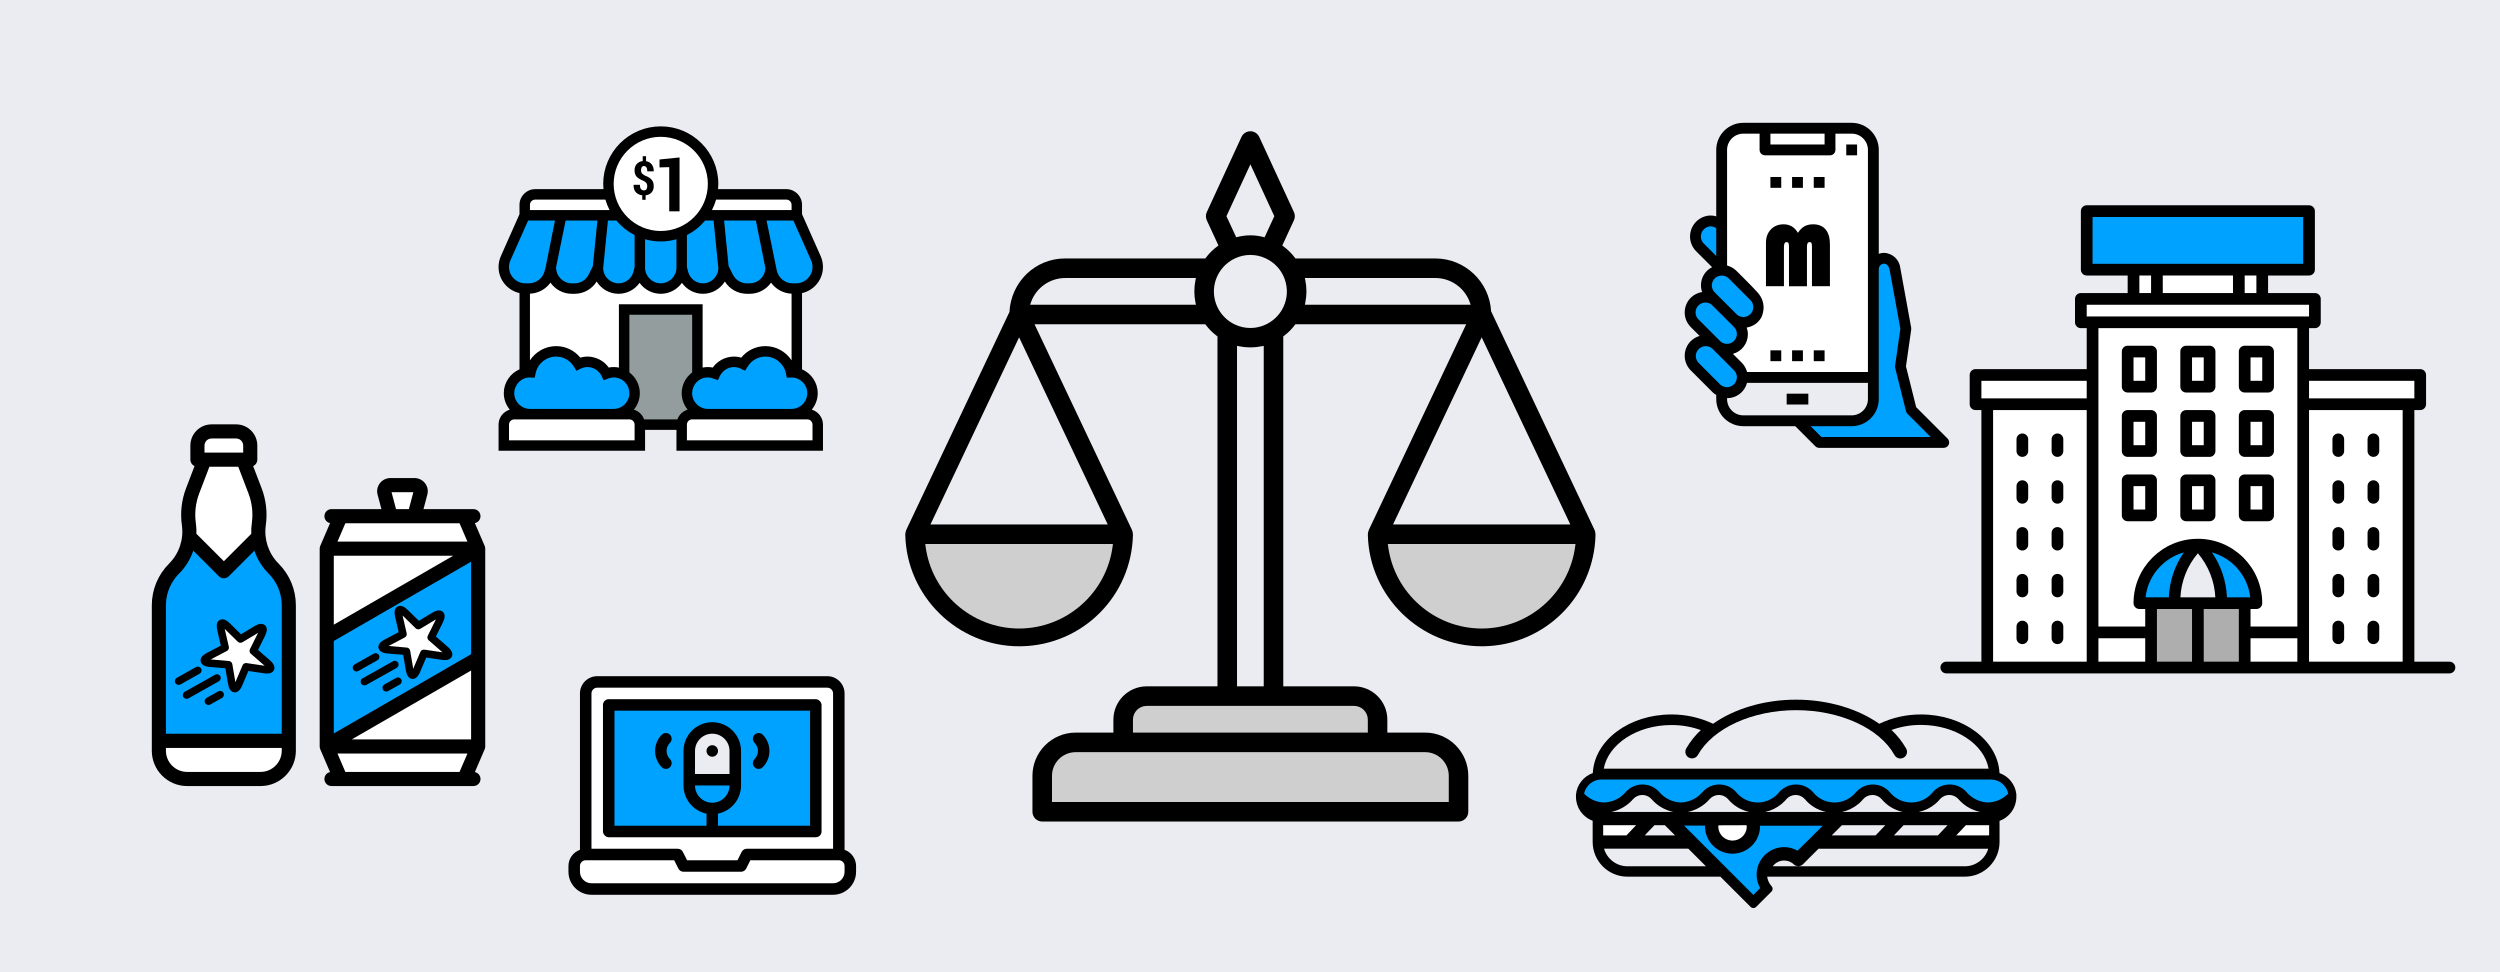 <?xml version="1.0" encoding="UTF-8"?>
<svg id="Layer_1" xmlns="http://www.w3.org/2000/svg" version="1.1" viewBox="0 0 900 350">
  <!-- Generator: Adobe Illustrator 29.4.0, SVG Export Plug-In . SVG Version: 2.1.0 Build 152)  -->
  <defs>
    <style>
      .st0 {
        fill: #fff;
      }

      .st1 {
        fill: #eaecf2;
      }

      .st2 {
        fill: #aeaeae;
      }

      .st3 {
        fill: #00a2ff;
      }

      .st4 {
        fill: #939d9d;
      }

      .st5 {
        fill: #cfcfcf;
      }
    </style>
  </defs>
  <rect class="st1" x="0" width="900" height="350"/>
  <g>
    <path d="M375.199,295.756c-1.939,0-3.518-1.579-3.518-3.521v-12.959c.01-8.558,6.981-15.529,15.539-15.539h13.603v-4.678c.008-6.596,5.379-11.968,11.976-11.976h25.493v-125.967l-.254-.194c-1.486-1.124-2.807-2.444-3.931-3.931l-.194-.254h-61.48l35.097,74.074.08.277c.131.347.204.712.219,1.079l.033.362c-.49,22.037-18.089,39.636-40.061,40.126l-.936.01c-22.09,0-40.463-17.976-40.959-40.071v-.277c.048-.518.121-.883.251-1.23.05-.101.103-.229.128-.377l37.121-78.4c.583-10.912,9.353-19.266,20.028-19.266h50.48l.191-.257c1.172-1.554,2.56-2.93,4.119-4.087l.422-.312-4.197-9.081c-.43-.938-.43-2.012,0-2.95l12.491-27.062c.352-.757.963-1.368,1.72-1.72.468-.216.963-.324,1.474-.324,1.368,0,2.625.802,3.199,2.045l12.489,27.062c.433.938.433,2.012,0,2.947l-4.197,9.084.422.312c1.564,1.159,2.95,2.535,4.122,4.087l.191.257h50.387c10.648.03,19.457,8.382,20.053,19.017l37.257,78.749.08.277c.131.347.204.712.219,1.079l.033.362c-.49,22.037-18.089,39.636-40.061,40.126l-.936.01c-22.093,0-40.466-17.976-40.959-40.071v-.277c.048-.518.121-.883.251-1.23.05-.101.103-.229.128-.377l35.026-73.973h-61.477l-.194.254c-1.122,1.481-2.444,2.804-3.933,3.931l-.254.194v125.967h25.495c6.596.008,11.968,5.379,11.973,11.976v4.678h13.605c8.558.01,15.529,6.981,15.539,15.539v12.959c0,1.941-1.579,3.521-3.521,3.521h-149.876ZM445.33,247.084h9.614v-122.582l-.772.158c-1.325.272-2.681.407-4.034.407s-2.711-.136-4.036-.407l-.772-.158v122.582ZM501.494,188.801h63.819l-31.911-67.362-31.908,67.362ZM334.965,188.801h63.819l-31.908-67.362-31.911,67.362ZM444.578,93.034c-4.585,2.143-7.557,6.795-7.575,11.855-.015,5.098,2.957,9.785,7.575,11.943,1.758.822,3.624,1.237,5.55,1.237,5.082,0,9.758-2.973,11.908-7.577,1.484-3.176,1.642-6.745.445-10.042-1.197-3.297-3.606-5.93-6.785-7.416l-.128-.06h-.028l-.055-.038c-1.687-.77-3.486-1.159-5.341-1.159s-3.654.39-5.341,1.159l-.088.04-.035.03-.101.028ZM469.908,100.857c.546,2.676.546,5.392,0,8.07l-.156.772h59.689l-.307-.86c-1.856-5.231-6.833-8.749-12.385-8.754h-46.999l.158.772ZM383.496,100.085c-5.55,0-10.514,3.518-12.355,8.757l-.299.858h59.687l-.158-.772c-.546-2.678-.546-5.394,0-8.07l.158-.772h-47.032ZM450.146,84.72c1.544,0,3.086.194,4.585.576l.518.133,3.508-7.597-8.618-18.665-8.621,18.665,3.523,7.597.518-.133c1.499-.382,3.04-.576,4.587-.576Z"/>
    <path class="st5" d="M387.22,270.776c-4.683.005-8.495,3.817-8.5,8.5v9.441h142.837v-9.441c-.005-4.683-3.817-8.495-8.5-8.5h-125.837Z"/>
    <path class="st5" d="M412.799,254.123c-2.719.003-4.934,2.218-4.937,4.937v4.678h84.553v-4.678c-.003-2.719-2.218-4.934-4.937-4.937h-74.68Z"/>
    <path class="st5" d="M499.716,196.561c2.155,16.915,16.636,29.685,33.686,29.708,17.05-.023,31.531-12.793,33.686-29.708l.093-.724h-67.558l.093.724Z"/>
    <path class="st5" d="M333.187,196.561c2.158,16.915,16.641,29.685,33.689,29.708,17.048-.023,31.528-12.793,33.686-29.708l.093-.724h-67.561l.093.724Z"/>
  </g>
  <g>
    <path d="M292.233,147.47c1.323-1.622,2.149-3.664,2.149-5.915,0-3.848-2.338-7.132-5.651-8.592v-27.449c4.304-.97,7.535-4.809,7.535-9.404,0-1.36-.279-2.678-.832-3.92l-6.702-15.08v-3.368c0-3.115-2.536-5.651-5.651-5.651h-24.583c.056-.622.096-1.247.096-1.884,0-11.424-9.296-20.72-20.72-20.72s-20.72,9.296-20.72,20.72c0,.636.04,1.262.096,1.884h-24.583c-3.115,0-5.651,2.536-5.651,5.651v3.368l-6.702,15.08c-.554,1.242-.832,2.56-.832,3.92,0,4.594,3.23,8.433,7.535,9.404v27.449c-3.313,1.46-5.651,4.743-5.651,8.592,0,2.251.827,4.293,2.149,5.915-2.324.701-4.033,2.837-4.033,5.387v9.418h52.743v-7.535h11.302v7.535h52.743v-9.418c0-2.551-1.709-4.686-4.033-5.387Z"/>
    <path class="st3" d="M290.615,141.555c0,3.115-2.536,5.651-5.651,5.651h-30.139c-3.115,0-5.651-2.536-5.651-5.651,0-3.769,3.683-6.764,7.64-5.267l1.611.608.75-1.55c1.32-2.73,4.598-4.042,7.521-2.62l1.543.75.891-1.465c1.388-2.279,3.786-3.641,6.415-3.641,3.575,0,6.679,2.541,7.384,6.041l.315,1.558,1.588-.046c.099-.004.198-.015.132-.018,3.115,0,5.651,2.536,5.651,5.651Z"/>
    <path class="st4" d="M243.87,150.974h-11.997c-.601-1.682-1.966-2.986-3.686-3.503,1.324-1.622,2.151-3.664,2.151-5.915,0-3.065-1.494-5.766-3.767-7.486v-20.769h22.604v20.769c-2.274,1.722-3.767,4.423-3.767,7.486,0,2.251.827,4.293,2.149,5.915-1.72.518-3.086,1.821-3.686,3.503Z"/>
    <path class="st0" d="M190.78,105.73c3.007-.13,5.692-1.629,7.386-3.971,1.707,2.416,4.508,4.006,7.684,4.006h.994c3.282,0,6.242-1.677,7.957-4.413,1.641,2.637,4.542,4.413,7.872,4.413,3.093,0,5.871-1.53,7.572-3.938,1.71,2.375,4.483,3.938,7.627,3.938s5.917-1.564,7.629-3.938c1.7,2.409,4.48,3.938,7.571,3.938,3.329,0,6.231-1.776,7.872-4.413,1.714,2.736,4.677,4.413,7.957,4.413h.994c3.176,0,5.977-1.59,7.684-4.006,1.693,2.342,4.379,3.841,7.386,3.971v23.992c-2.044-3.101-5.534-5.119-9.418-5.119-3.421,0-6.578,1.526-8.712,4.146-3.848-1.14-7.984.403-10.231,3.57-.595-.12-1.188-.181-1.778-.181-.644,0-1.275.066-1.884.19v-22.795h-30.139v22.795c-.609-.124-1.24-.19-1.884-.19-.59,0-1.183.061-1.778.181-2.246-3.167-6.38-4.713-10.231-3.57-2.134-2.62-5.291-4.146-8.712-4.146-3.884,0-7.375,2.019-9.418,5.119v-23.992Z"/>
    <path class="st3" d="M215.07,79.394l-1.643,16.42-1.53,3.061c-.962,1.925-2.901,3.124-5.054,3.124h-.994c-3.115,0-5.651-2.536-5.651-5.651h-.038l3.46-16.953h11.449Z"/>
    <path class="st3" d="M228.454,84.642v11.471l-.426,1.702c-.613,2.462-2.818,4.182-5.355,4.182-3.044,0-5.521-2.475-5.531-5.462l1.714-17.142h3.044c1.795,2.168,4.029,3.952,6.553,5.248Z"/>
    <path class="st3" d="M253.844,79.394h3.044l1.704,17.083c0,3.046-2.475,5.521-5.521,5.521-2.539,0-4.741-1.72-5.355-4.184l-.426-1.701v-11.471c2.524-1.296,4.758-3.08,6.553-5.248Z"/>
    <path class="st3" d="M272.118,79.394l3.424,17.126c-.09,3.037-2.588,5.478-5.647,5.478h-.994c-2.155,0-4.092-1.198-5.054-3.124l-1.558-3.113-1.616-16.367h11.446Z"/>
    <path class="st3" d="M232.221,86.127c1.799.51,3.69.802,5.651.802s3.852-.292,5.651-.802v10.22c0,3.115-2.536,5.651-5.651,5.651s-5.651-2.536-5.651-5.651v-10.22Z"/>
    <path class="st3" d="M292.499,96.112c0,3.246-2.641,5.886-5.886,5.886h-1.233c-2.707,0-5.054-1.835-5.71-4.457l-3.701-18.147h9.656l6.368,14.327c.336.759.507,1.564.507,2.39Z"/>
    <path class="st0" d="M283.081,71.859c1.037,0,1.884.844,1.884,1.884v1.884h-28.658c.612-1.194,1.111-2.452,1.484-3.767h25.29Z"/>
    <path class="st0" d="M237.872,49.255c9.347,0,16.953,7.605,16.953,16.953s-7.606,16.953-16.953,16.953-16.953-7.605-16.953-16.953,7.606-16.953,16.953-16.953Z"/>
    <path class="st0" d="M190.78,73.743c0-1.039.846-1.884,1.884-1.884h25.29c.373,1.315.873,2.574,1.484,3.767h-28.658v-1.884Z"/>
    <path class="st3" d="M183.246,96.112c0-.827.171-1.632.507-2.39l6.368-14.327h9.665l-3.298,16.497-.412,1.65c-.656,2.622-3.005,4.457-5.71,4.457h-1.233c-3.246,0-5.886-2.641-5.886-5.886Z"/>
    <path class="st3" d="M190.617,135.895l1.886.074.315-1.558c.703-3.5,3.807-6.041,7.382-6.041,2.628,0,5.026,1.362,6.415,3.643l.891,1.465,1.541-.75c2.922-1.426,6.201-.113,7.522,2.62l.75,1.55,1.611-.608c3.963-1.497,7.642,1.496,7.642,5.265,0,3.115-2.536,5.651-5.651,5.651h-30.139c-3.115,0-5.651-2.536-5.651-5.651s2.536-5.651,5.487-5.66Z"/>
    <path class="st0" d="M228.454,158.508h-45.208v-5.651c0-1.039.846-1.884,1.884-1.884h41.441c1.037,0,1.884.844,1.884,1.884v5.651Z"/>
    <path class="st0" d="M292.499,158.508h-45.208v-5.651c0-1.039.846-1.884,1.884-1.884h41.441c1.037,0,1.884.844,1.884,1.884v5.651Z"/>
    <g>
      <path d="M233.01,67.031c0-.468-.098-.839-.294-1.112-.196-.273-.547-.544-1.054-.814-1.102-.43-1.915-.918-2.439-1.463-.523-.546-.785-1.325-.785-2.34,0-.92.264-1.677.793-2.269s1.245-.941,2.149-1.046v-1.744h1.199v1.778c.865.143,1.544.532,2.038,1.166.493.634.74,1.466.74,2.497h-2.323c0-.612-.105-1.082-.314-1.41-.21-.328-.499-.492-.868-.492-.386,0-.663.139-.831.418s-.252.649-.252,1.112c0,.43.094.774.281,1.033.187.259.549.54,1.083.843,1.07.397,1.871.882,2.406,1.455.534.573.802,1.364.802,2.373,0,.948-.261,1.707-.782,2.277-.521.571-1.233.908-2.137,1.013v1.637h-1.207v-1.628c-.926-.105-1.684-.46-2.274-1.066s-.874-1.496-.852-2.671l.017-.041h2.265c0,.722.131,1.237.393,1.546.262.309.613.463,1.054.463.408,0,.709-.138.901-.413s.289-.642.289-1.1Z"/>
      <path d="M244.638,76.083h-3.717v-15.907l-3.494.092v-2.851l7.211-.735v19.401Z"/>
    </g>
  </g>
  <g>
    <path d="M174.477,196.522l-3.529-8.202c1.16-.237,2.032-1.262,2.032-2.492,0-1.404-1.139-2.543-2.543-2.543h-17.985l1.389-5.237c.377-1.421.077-2.907-.823-4.076-.918-1.193-2.314-1.877-3.831-1.877h-8.609c-1.517,0-2.914.684-3.831,1.877-.9,1.169-1.2,2.655-.823,4.076l1.389,5.237h-17.985c-1.405,0-2.543,1.139-2.543,2.543,0,1.229.873,2.255,2.032,2.492l-3.529,8.202c-.137.317-.207.659-.207,1.005v71.207c0,.346.07.688.207,1.005l3.529,8.202c-1.16.237-2.032,1.262-2.032,2.492,0,1.404,1.139,2.543,2.543,2.543h51.11c1.405,0,2.543-1.139,2.543-2.543,0-1.229-.873-2.255-2.032-2.492l3.529-8.202c.137-.317.207-.659.207-1.005v-71.207c0-.346-.07-.688-.207-1.005Z"/>
    <polygon class="st3" points="120.166 230.754 169.598 202.215 169.598 235.507 120.166 264.046 120.166 230.754"/>
    <polygon class="st0" points="120.166 224.881 120.166 200.07 163.14 200.07 120.166 224.881"/>
    <polygon class="st0" points="169.598 241.38 169.598 266.191 126.623 266.191 169.598 241.38"/>
    <polygon class="st0" points="140.956 177.182 148.808 177.182 147.19 183.286 142.574 183.286 140.956 177.182"/>
    <polygon class="st0" points="165.433 188.372 168.278 194.984 121.486 194.984 124.331 188.372 165.433 188.372"/>
    <polygon class="st0" points="124.331 277.89 121.486 271.277 168.278 271.277 165.433 277.89 124.331 277.89"/>
    <path d="M95.683,189.109c.641-4.484.124-9.091-1.494-13.322l-3.054-7.985c.884-.399,1.5-1.285,1.5-2.318v-5.086c0-4.207-3.423-7.629-7.629-7.629h-8.845c-4.207,0-7.629,3.423-7.629,7.629v5.086c0,1.031.615,1.916,1.496,2.316l-3.055,7.987c-1.618,4.231-2.135,8.838-1.494,13.322.718,5.028-.997,10.174-4.589,13.766-4.025,4.025-6.242,9.376-6.242,15.068v52.318c0,7.011,5.704,12.716,12.716,12.716h26.433c7.011,0,12.716-5.704,12.716-12.716v-52.318c0-5.692-2.217-11.043-6.241-15.068-3.592-3.591-5.307-8.737-4.589-13.766h0Z"/>
    <path class="st0" d="M70.514,188.389c-.519-3.631-.1-7.36,1.21-10.786l3.663-9.576h10.389l3.663,9.576c1.31,3.426,1.729,7.156,1.21,10.786-.18,1.261-.243,2.527-.195,3.784l-9.87,9.87-9.874-9.874c.048-1.255-.015-2.52-.195-3.78h0Z"/>
    <path class="st0" d="M73.618,160.398c0-1.402,1.141-2.543,2.543-2.543h8.845c1.402,0,2.543,1.141,2.543,2.543v2.543h-13.931v-2.543Z"/>
    <path class="st3" d="M64.487,206.471c2.333-2.333,4.062-5.165,5.101-8.231l9.198,9.198c.477.477,1.124.745,1.798.745s1.321-.268,1.798-.745l9.194-9.194c1.039,3.064,2.768,5.896,5.099,8.227,2.927,2.927,4.594,6.776,4.738,10.892l.014,5.086v41.707h-41.692v-41.707l.014-5.086c.144-4.116,1.811-7.965,4.738-10.892h0Z"/>
    <path class="st0" d="M93.797,277.89h-26.433c-4.207,0-7.629-3.423-7.629-7.629v-1.017h41.692v1.017c0,4.207-3.423,7.629-7.629,7.629Z"/>
    <g>
      <path d="M161.221,232.886l-4.308-3.743,2.535-5.113c.647-1.306.79-2.329.435-3.127-.238-.535-.683-.917-1.251-1.077-.802-.225-1.769.012-2.956.726l-4.891,2.941-4.08-3.991c-.716-.7-1.367-1.126-1.99-1.301-.745-.209-1.466-.049-1.978.439-.709.677-.874,1.78-.506,3.374l1.285,5.56-5.056,2.647c-1.588.831-2.336,1.801-2.223,2.882.056.532.384,1.489,1.959,1.931.367.103.795.176,1.272.218l5.685.496.955,5.626c.288,1.695.939,2.696,1.936,2.975.718.201,2.083.16,3.16-2.379l2.228-5.253,5.646.831c2.346.345,3.238-.452,3.573-1.181.336-.73.359-1.926-1.43-3.481Z"/>
      <path class="st0" d="M152.788,233.87c-.613-.09-1.21.245-1.452.815l-2.572,6.063-1.102-6.493c-.089-.526-.475-.943-.974-1.084-.081-.023-.164-.038-.25-.045l-6.561-.572,5.835-3.055c.549-.288.835-.909.695-1.513l-1.483-6.416,4.708,4.605c.443.434,1.123.513,1.654.194l5.644-3.393-2.925,5.9c-.275.555-.141,1.226.327,1.633l4.971,4.319-6.516-.958Z"/>
      <path d="M136.411,235.829c-.369-.656-1.199-.889-1.854-.52l-6.888,3.869c-.656.369-.889,1.199-.52,1.854.184.328.484.55.82.644s.707.06,1.035-.124l6.888-3.869c.655-.368.888-1.198.52-1.854h0Z"/>
      <path d="M143.316,238.578c-.369-.656-1.199-.889-1.854-.52l-10.936,6.143c-.656.369-.889,1.199-.52,1.854.184.328.484.55.82.644s.707.06,1.035-.124l10.936-6.143c.655-.368.888-1.198.52-1.854Z"/>
      <path d="M142.607,244.041l-4.227,2.375c-.656.369-.889,1.199-.52,1.854.184.328.484.55.82.644s.707.06,1.035-.124l4.227-2.375c.656-.369.889-1.199.52-1.854-.369-.656-1.199-.889-1.855-.521h0Z"/>
    </g>
    <g>
      <path d="M97.198,237.726l-4.308-3.743,2.535-5.113c.647-1.306.79-2.329.435-3.127-.238-.535-.683-.917-1.251-1.077-.802-.225-1.769.012-2.956.726l-4.891,2.941-4.08-3.991c-.716-.7-1.367-1.126-1.99-1.301-.745-.209-1.466-.049-1.978.439-.709.677-.874,1.78-.506,3.374l1.285,5.56-5.056,2.647c-1.588.831-2.336,1.801-2.223,2.882.056.532.384,1.489,1.959,1.931.367.103.795.176,1.272.218l5.685.496.955,5.626c.288,1.695.939,2.696,1.936,2.975.718.201,2.083.16,3.16-2.379l2.228-5.253,5.646.831c2.346.345,3.238-.452,3.573-1.181.336-.73.359-1.926-1.43-3.481Z"/>
      <path class="st0" d="M88.765,238.711c-.613-.09-1.21.245-1.452.815l-2.572,6.063-1.102-6.493c-.089-.526-.475-.943-.974-1.084-.081-.023-.164-.038-.25-.045l-6.561-.572,5.835-3.055c.549-.288.835-.909.695-1.513l-1.483-6.416,4.708,4.605c.443.434,1.123.513,1.654.194l5.644-3.393-2.925,5.9c-.275.555-.141,1.226.327,1.633l4.971,4.319-6.516-.958Z"/>
      <path d="M72.388,240.669c-.369-.656-1.199-.889-1.854-.52l-6.888,3.869c-.656.369-.889,1.199-.52,1.854.184.328.484.55.82.644s.707.06,1.035-.124l6.888-3.869c.655-.368.888-1.198.52-1.854h0Z"/>
      <path d="M79.293,243.418c-.369-.656-1.199-.889-1.854-.52l-10.936,6.143c-.656.369-.889,1.199-.52,1.854.184.328.484.55.82.644s.707.06,1.035-.124l10.936-6.143c.655-.368.888-1.198.52-1.854Z"/>
      <path d="M78.584,248.881l-4.227,2.375c-.656.369-.889,1.199-.52,1.854.184.328.484.55.82.644s.707.06,1.035-.124l4.227-2.375c.656-.369.889-1.199.52-1.854-.369-.656-1.199-.889-1.855-.521h0Z"/>
    </g>
  </g>
  <g>
    <path d="M701.557,160.022c.302-.729.135-1.568-.423-2.126l-11.311-11.311-3.676-14.706,1.896-13.261c.029-.208.025-.419-.012-.626l-3.9-21.397c-.291-3.046-2.771-5.419-5.827-5.576-.662.007-1.319.127-1.94.357v-37.41c-.006-5.383-4.368-9.744-9.751-9.751h-39.013c-5.383.006-9.744,4.368-9.751,9.751v23.925c-1.419-.443-2.943-.412-4.343.088-2.487.862-4.347,2.956-4.911,5.527-.565,2.495.187,5.106,1.993,6.917l5.765,5.765c-3.274,1.653-4.81,5.482-3.586,8.94-1.545.24-2.974.963-4.084,2.065-2.916,2.909-2.921,7.631-.012,10.546.004.004.008.008.012.012l3.19,3.191c-1.205.337-2.304.974-3.194,1.853-2.912,2.917-2.912,7.641,0,10.558l7.801,7.801c.413.404.871.759,1.365,1.057v1.465c.006,5.383,4.368,9.744,9.751,9.751h18.694l7.229,7.229c.367.367.864.572,1.383.571h44.854c.789,0,1.5-.475,1.802-1.203h0Z"/>
    <rect class="st0" x="637.349" y="48.115" width="19.502" height="3.9"/>
    <path class="st0" d="M621.748,81.268v-27.303c0-3.231,2.619-5.851,5.851-5.851h5.851v5.851c0,1.077.873,1.95,1.95,1.95h23.402c1.077,0,1.95-.873,1.95-1.95v-5.851h5.851c3.231,0,5.851,2.619,5.851,5.851v79.957h-43.518c-.327-1.257-.98-2.405-1.892-3.329l-3.202-3.202c3.206-.874,5.422-3.797,5.396-7.12-.012-.804-.154-1.6-.421-2.358,2.162-.328,4.063-1.61,5.176-3.493,0,0,2.793-4.88-1.502-9.401-3.083-3.245-2.94-3.08-2.94-3.08l-4.466-4.464c-.93-.907-2.079-1.557-3.335-1.888v-14.32Z"/>
    <path class="st3" d="M613.345,87.665c-.86-.872-1.215-2.122-.942-3.315.28-1.271,1.211-2.3,2.447-2.705.304-.11.625-.165.948-.164.737.01,1.453.248,2.05.681v10.006l-4.503-4.503Z"/>
    <path class="st3" d="M617.296,100.238c.684-.651,1.59-1.019,2.535-1.028.941-.003,1.845.366,2.514,1.028l7.789,7.787c.674.672,1.055,1.583,1.061,2.535-.003.432-.084.861-.24,1.264-.172.474-.448.903-.807,1.256-1.275,1.277-3.302,1.405-4.727.298l-8.117-8.099c-.672-.666-1.049-1.574-1.047-2.52.002-.944.375-1.85,1.039-2.522h0Z"/>
    <path class="st3" d="M611.445,114.993c-1.393-1.395-1.391-3.654.004-5.047.672-.67,1.582-1.046,2.531-1.043.804.002,1.584.277,2.212.78l8.091,8.068c1.363,1.423,1.314,3.68-.108,5.043-1.38,1.321-3.555,1.321-4.935,0l-7.795-7.801Z"/>
    <path class="st3" d="M619.246,138.395l-7.801-7.801c-1.337-1.447-1.247-3.704.2-5.04,1.365-1.261,3.47-1.262,4.837-.003l7.801,7.801c1.363,1.423,1.314,3.68-.108,5.043-1.38,1.321-3.555,1.321-4.935,0h.006Z"/>
    <path class="st1" d="M627.599,149.525c-3.231,0-5.851-2.619-5.851-5.851v-.341h.016c3.37.023,6.325-2.247,7.171-5.509h43.518v5.851c0,3.231-2.619,5.851-5.851,5.851h-39.004Z"/>
    <path class="st3" d="M655.709,157.325l-3.9-3.9h14.794c5.383-.006,9.744-4.368,9.751-9.751v-46.816c.006-1.072.878-1.938,1.95-1.938,1.018,0,1.804,1.143,1.981,2.299l3.844,21.142-1.905,13.335c-.035.25-.022.504.039.749l3.9,15.601c.086.343.263.657.513.907l8.372,8.372h-39.339Z"/>
    <path d="M643.2,141.724h7.801v3.9h-7.801v-3.9Z"/>
    <path d="M637.349,126.122h3.9v3.9h-3.9v-3.9Z"/>
    <path d="M645.15,126.122h3.9v3.9h-3.9v-3.9Z"/>
    <path d="M652.951,126.122h3.9v3.9h-3.9v-3.9Z"/>
    <path d="M637.349,63.717h3.9v3.9h-3.9v-3.9Z"/>
    <path d="M645.15,63.717h3.9v3.9h-3.9v-3.9Z"/>
    <path d="M652.951,63.717h3.9v3.9h-3.9v-3.9Z"/>
    <path d="M664.652,52.015h3.9v3.9h-3.9v-3.9Z"/>
    <path d="M635.747,103.042v-15.68c0-1.944.59-3.532,1.769-4.764,1.179-1.232,2.709-1.848,4.59-1.848,2.23,0,3.946,1.025,5.146,3.075.733-1.104,1.519-1.893,2.359-2.366.839-.473,1.874-.709,3.107-.709,1.954,0,3.452.616,4.493,1.848,1.041,1.233,1.561,3.006,1.561,5.322v15.122h-6.469v-14.15c0-.701-.056-1.166-.167-1.394-.112-.228-.337-.343-.677-.343-.638,0-.956.542-.956,1.625v14.262h-6.469v-14.15c0-.69-.059-1.153-.175-1.386-.117-.233-.346-.351-.686-.351-.637,0-.956.579-.956,1.737v14.15h-6.469Z"/>
  </g>
  <g>
    <path d="M719.823,278.302c-.57-11.71-13.017-21.097-28.273-21.097-5.195-.023-10.328,1.122-15.019,3.352-7.663-5.382-18.413-8.678-29.914-8.678s-22.251,3.268-29.914,8.678c-4.692-2.229-9.825-3.374-15.019-3.352-15.297,0-27.702,9.387-28.273,21.097-3.364,1.188-5.73,4.222-6.063,7.774-.014.269-.014.538,0,.807.002,3.838,2.402,7.266,6.008,8.581v7.621c0,6.912,5.604,12.516,12.516,12.516h33.46l10.903,10.903c.262.26.618.405.987.403.365-.001.714-.146.973-.403l5.563-5.563c.521-.539.521-1.394,0-1.933-.865-.945-1.414-2.136-1.571-3.407h71.133c6.912,0,12.516-5.604,12.516-12.516v-7.579c3.622-1.301,6.041-4.732,6.049-8.581v-1.015c-.397-3.488-2.752-6.442-6.063-7.607Z"/>
    <path class="st1" d="M577.349,276.731c1.631-8.898,12.044-15.718,24.335-15.718h.124c3.602,0,7.123.612,10.492,1.823-2.078,1.929-3.845,4.15-5.267,6.622-.317.571-.392,1.218-.215,1.832.176.613.58,1.122,1.139,1.432.348.2.76.311,1.177.311.844,0,1.634-.451,2.062-1.179,5.408-9.694,19.638-16.194,35.42-16.194s30.067,6.499,35.408,16.171c.413.757,1.21,1.233,2.077,1.24.423-.002.828-.109,1.184-.312,1.14-.609,1.579-2.061.959-3.222l-.071-.124c-1.395-2.447-3.16-4.677-5.243-6.617,3.368-1.212,6.889-1.824,10.489-1.824h.127c12.325,0,22.742,6.837,24.349,15.759h-138.546Z"/>
    <polygon class="st0" points="577.138 300.734 577.138 297.073 588.988 297.074 585.525 300.734 577.138 300.734"/>
    <polygon class="st1" points="592.111 300.734 595.591 297.074 599.352 297.074 603.012 300.734 592.111 300.734"/>
    <path class="st1" d="M585.857,311.86c-3.918,0-7.345-2.657-8.401-6.345h30.337l6.344,6.345h-28.28Z"/>
    <path class="st3" d="M621.598,312.557l-15.344-15.343h7.57c-.013.179-.021.358-.025.537.212,5.399,4.561,9.582,9.9,9.582.133,0,.265-.002.397-.008,5.134-.202,9.313-4.382,9.516-9.515,0-.188-.007-.374-.018-.556h22.597l-4.218,4.218-4.854,4.768c-1.471-.839-3.125-1.278-4.831-1.278-5.461.009-9.901,4.449-9.91,9.898.002,1.711.441,3.367,1.277,4.839l-2.45,2.478-9.607-9.62Z"/>
    <path class="st0" d="M623.462,302.606c-2.657-.126-4.757-2.225-4.883-4.882.006-.191.024-.397.057-.61l10.139-.036c.035.233.055.47.058.706-.13,2.682-2.379,4.828-5.119,4.828-.084,0-.167-.002-.251-.006Z"/>
    <polygon class="st1" points="659.43 300.734 663.081 297.074 678.701 297.074 675.238 300.734 659.43 300.734"/>
    <polygon class="st1" points="681.819 300.734 685.291 297.074 701.124 297.074 697.645 300.734 681.819 300.734"/>
    <path class="st1" d="M638.19,311.86c.937-1.28,2.444-2.075,4.086-2.075.563,0,1.123.095,1.662.282.674.234,1.28.601,1.801,1.088.437.423,1.026.662,1.65.662s1.214-.239,1.662-.673l5.601-5.601h61.109c-1.066,3.672-4.488,6.316-8.394,6.316h-69.178Z"/>
    <polygon class="st0" points="704.247 300.734 707.71 297.074 716.095 297.074 716.086 300.734 704.247 300.734"/>
    <path class="st1" d="M690.767,292.293c2.143-.461,4.164-1.432,5.87-2.845.659-.547,1.271-1.158,1.817-1.817.811-.906,2.009-1.442,3.264-1.442,1.085,0,2.128.399,2.938,1.123.124.11.238.225.347.347,2.045,2.373,4.82,3.993,7.857,4.635h-22.093ZM663.12,292.293c2.143-.461,4.163-1.432,5.87-2.845.659-.547,1.271-1.158,1.817-1.817.811-.906,2.01-1.442,3.264-1.442,1.085,0,2.128.399,2.938,1.123.121.108.238.225.347.347,1.97,2.38,4.669,3.996,7.653,4.635h-21.889ZM635.476,292.293c2.139-.459,4.156-1.429,5.861-2.839.659-.545,1.273-1.158,1.823-1.823.811-.906,2.01-1.442,3.265-1.442,1.084,0,2.127.399,2.937,1.123.125.11.24.227.35.349,1.968,2.378,4.667,3.994,7.65,4.633h-21.886ZM607.61,292.293c3.06-.642,5.838-2.265,7.891-4.647.825-.921,2.026-1.457,3.283-1.457,1.09,0,2.138.4,2.95,1.129.123.109.236.223.344.343,1.967,2.378,4.664,3.995,7.647,4.633h-22.115ZM580.069,292.293c3.051-.642,5.83-2.265,7.882-4.647.825-.921,2.027-1.457,3.284-1.457,1.09,0,2.138.4,2.95,1.129.12.107.234.222.343.343,2.039,2.372,4.812,3.992,7.846,4.633h-22.305Z"/>
    <path class="st3" d="M715.708,288.889c-2.992-.083-5.807-1.433-7.746-3.713-2.941-3.356-8.045-3.693-11.402-.753-.267.234-.519.486-.753.753-3.431,4.278-9.68,4.965-13.958,1.534-.566-.454-1.08-.968-1.534-1.534-2.941-3.356-8.045-3.693-11.402-.753-.267.234-.519.486-.753.753-3.431,4.278-9.68,4.965-13.958,1.534-.566-.454-1.08-.968-1.534-1.534-2.941-3.356-8.045-3.693-11.402-.753-.267.234-.519.486-.753.753-3.431,4.278-9.68,4.965-13.958,1.534-.566-.454-1.08-.968-1.534-1.534-2.941-3.356-8.045-3.693-11.402-.753-.267.234-.519.486-.753.753-1.938,2.281-4.754,3.631-7.746,3.713-2.991-.087-5.805-1.436-7.746-3.713-2.941-3.356-8.045-3.693-11.402-.753-.267.234-.519.486-.753.753-1.938,2.281-4.754,3.631-7.746,3.713-2.724-.07-5.312-1.209-7.204-3.171.613-2.961,3.22-5.087,6.244-5.09h140.236c2.999.006,5.588,2.102,6.216,5.034-1.898,1.994-4.508,3.154-7.259,3.226Z"/>
  </g>
  <path d="M304.045,305.932v-56.295c0-3.426-2.787-6.213-6.213-6.213h-82.835c-3.426,0-6.213,2.787-6.213,6.213v56.295c-2.405.858-4.142,3.135-4.142,5.831v2.071c0,4.568,3.715,8.284,8.284,8.284h86.977c4.568,0,8.284-3.715,8.284-8.284v-2.071c0-2.696-1.736-4.973-4.142-5.831Z"/>
  <path class="st0" d="M212.927,249.637c0-1.142.928-2.071,2.071-2.071h82.835c1.143,0,2.071.929,2.071,2.071v55.914h-31.063c-.785,0-1.501.443-1.852,1.145l-1.499,2.997h-18.148l-1.499-2.997c-.352-.702-1.068-1.145-1.852-1.145h-31.063v-55.914Z"/>
  <path class="st0" d="M304.045,313.834c0,2.283-1.859,4.142-4.142,4.142h-86.977c-2.283,0-4.142-1.859-4.142-4.142v-2.071c0-1.143.928-2.071,2.071-2.071h31.854l1.499,2.997c.352.702,1.068,1.145,1.852,1.145h20.709c.785,0,1.501-.443,1.852-1.145l1.499-2.997h31.854c1.143,0,2.071.928,2.071,2.071v2.071Z"/>
  <rect x="217.068" y="251.708" width="78.693" height="49.701" rx="2.071" ry="2.071"/>
  <path class="st1" d="M262.628,278.629h-12.425v-8.284c0-3.426,2.787-6.213,6.213-6.213s6.213,2.787,6.213,6.213v8.284Z"/>
  <path class="st3" d="M262.628,282.771c0,3.426-2.787,6.213-6.213,6.213s-6.213-2.787-6.213-6.213h12.425Z"/>
  <path class="st3" d="M221.21,255.85h70.41v41.418h-33.134v-4.351c4.72-.962,8.284-5.145,8.284-10.145v-12.425c0-5.709-4.645-10.354-10.354-10.354s-10.354,4.645-10.354,10.354v12.425c0,5,3.563,9.183,8.284,10.145v4.351h-33.134v-41.418Z"/>
  <circle cx="256.415" cy="270.346" r="2.071"/>
  <path d="M271.644,273.275c-.809.809-.809,2.12,0,2.929.809.809,2.119.809,2.929,0,3.23-3.23,3.23-8.485,0-11.715-.809-.809-2.119-.809-2.929,0-.809.809-.809,2.12,0,2.929,1.615,1.615,1.615,4.243,0,5.858Z"/>
  <path d="M241.186,264.489c-.809-.809-2.119-.809-2.929,0-3.23,3.23-3.23,8.485,0,11.715.809.809,2.119.809,2.929,0,.809-.809.809-2.12,0-2.929-1.615-1.615-1.614-4.243,0-5.857.809-.809.809-2.12,0-2.929Z"/>
  <path d="M881.808,238.199h-12.638v-90.572h2.106c1.164,0,2.106-.943,2.106-2.106v-10.532c0-1.163-.942-2.106-2.106-2.106h-40.02v-14.744h2.106c1.164,0,2.106-.943,2.106-2.106v-8.425c0-1.163-.942-2.106-2.106-2.106h-16.851v-6.319h14.744c1.164,0,2.106-.943,2.106-2.106v-21.063c0-1.163-.942-2.106-2.106-2.106h-80.04c-1.164,0-2.106.943-2.106,2.106v21.063c0,1.163.942,2.106,2.106,2.106h14.744v6.319h-16.851c-1.164,0-2.106.943-2.106,2.106v8.425c0,1.163.942,2.106,2.106,2.106h2.106v14.744h-40.02c-1.164,0-2.106.943-2.106,2.106v10.532c0,1.163.942,2.106,2.106,2.106h2.106v90.572h-12.638c-1.164,0-2.106.943-2.106,2.106s.942,2.106,2.106,2.106h181.144c1.164,0,2.106-.943,2.106-2.106s-.942-2.106-2.106-2.106Z"/>
  <rect class="st0" x="831.256" y="137.095" width="37.914" height="6.319"/>
  <path class="st1" d="M791.241,215.029s-.003-.001-.005-.001-.003.001-.005.001h-6.279c.298-5.872,2.491-11.392,6.284-15.853,3.793,4.461,5.986,9.981,6.284,15.853h-6.279Z"/>
  <path class="st3" d="M774.386,215.029h-1.989c.862-7.766,6.438-14.124,13.792-16.159-3.293,4.745-5.159,10.303-5.416,16.159h-6.386Z"/>
  <path class="st3" d="M801.7,215.029c-.258-5.856-2.123-11.414-5.416-16.159,7.354,2.035,12.929,8.393,13.792,16.159h-8.375Z"/>
  <rect class="st0" x="810.193" y="229.774" width="16.851" height="8.425"/>
  <rect class="st0" x="808.087" y="99.181" width="4.213" height="6.319"/>
  <rect class="st0" x="778.598" y="99.181" width="25.276" height="6.319"/>
  <rect class="st3" x="753.322" y="78.118" width="75.828" height="16.851"/>
  <rect class="st0" x="770.173" y="99.181" width="4.213" height="6.319"/>
  <rect class="st0" x="751.216" y="109.713" width="80.04" height="4.213"/>
  <path class="st0" d="M827.044,118.138v107.423h-16.851v-6.319h2.106c1.164,0,2.106-.943,2.106-2.106,0-12.776-10.394-23.17-23.17-23.17s-23.17,10.394-23.17,23.17c0,1.163.942,2.106,2.106,2.106h2.106v6.319h-16.851v-107.423h71.615Z"/>
  <rect class="st0" x="713.302" y="137.095" width="37.914" height="6.319"/>
  <rect class="st0" x="717.515" y="147.627" width="33.701" height="90.572"/>
  <rect class="st0" x="755.429" y="229.774" width="16.851" height="8.425"/>
  <rect class="st2" x="776.492" y="219.242" width="12.638" height="18.957"/>
  <rect class="st2" x="793.342" y="219.242" width="12.638" height="18.957"/>
  <rect class="st0" x="831.256" y="147.627" width="33.701" height="90.572"/>
  <path d="M854.426,156.052c-1.164,0-2.106.943-2.106,2.106v4.213c0,1.163.942,2.106,2.106,2.106s2.106-.943,2.106-2.106v-4.213c0-1.163-.942-2.106-2.106-2.106Z"/>
  <path d="M841.788,156.052c-1.164,0-2.106.943-2.106,2.106v4.213c0,1.163.942,2.106,2.106,2.106s2.106-.943,2.106-2.106v-4.213c0-1.163-.942-2.106-2.106-2.106Z"/>
  <path d="M854.426,172.903c-1.164,0-2.106.943-2.106,2.106v4.213c0,1.163.942,2.106,2.106,2.106s2.106-.943,2.106-2.106v-4.213c0-1.163-.942-2.106-2.106-2.106Z"/>
  <path d="M841.788,172.903c-1.164,0-2.106.943-2.106,2.106v4.213c0,1.163.942,2.106,2.106,2.106s2.106-.943,2.106-2.106v-4.213c0-1.163-.942-2.106-2.106-2.106Z"/>
  <path d="M854.426,189.753c-1.164,0-2.106.943-2.106,2.106v4.213c0,1.163.942,2.106,2.106,2.106s2.106-.943,2.106-2.106v-4.213c0-1.163-.942-2.106-2.106-2.106Z"/>
  <path d="M841.788,189.753c-1.164,0-2.106.943-2.106,2.106v4.213c0,1.163.942,2.106,2.106,2.106s2.106-.943,2.106-2.106v-4.213c0-1.163-.942-2.106-2.106-2.106Z"/>
  <path d="M854.426,206.604c-1.164,0-2.106.943-2.106,2.106v4.213c0,1.163.942,2.106,2.106,2.106s2.106-.943,2.106-2.106v-4.213c0-1.163-.942-2.106-2.106-2.106Z"/>
  <path d="M841.788,206.604c-1.164,0-2.106.943-2.106,2.106v4.213c0,1.163.942,2.106,2.106,2.106s2.106-.943,2.106-2.106v-4.213c0-1.163-.942-2.106-2.106-2.106Z"/>
  <path d="M854.426,223.455c-1.164,0-2.106.943-2.106,2.106v4.213c0,1.163.942,2.106,2.106,2.106s2.106-.943,2.106-2.106v-4.213c0-1.163-.942-2.106-2.106-2.106Z"/>
  <path d="M841.788,223.455c-1.164,0-2.106.943-2.106,2.106v4.213c0,1.163.942,2.106,2.106,2.106s2.106-.943,2.106-2.106v-4.213c0-1.163-.942-2.106-2.106-2.106Z"/>
  <path d="M728.046,156.052c-1.164,0-2.106.943-2.106,2.106v4.213c0,1.163.942,2.106,2.106,2.106s2.106-.943,2.106-2.106v-4.213c0-1.163-.942-2.106-2.106-2.106Z"/>
  <path d="M740.684,156.052c-1.164,0-2.106.943-2.106,2.106v4.213c0,1.163.942,2.106,2.106,2.106s2.106-.943,2.106-2.106v-4.213c0-1.163-.942-2.106-2.106-2.106Z"/>
  <path d="M728.046,172.903c-1.164,0-2.106.943-2.106,2.106v4.213c0,1.163.942,2.106,2.106,2.106s2.106-.943,2.106-2.106v-4.213c0-1.163-.942-2.106-2.106-2.106Z"/>
  <path d="M740.684,172.903c-1.164,0-2.106.943-2.106,2.106v4.213c0,1.163.942,2.106,2.106,2.106s2.106-.943,2.106-2.106v-4.213c0-1.163-.942-2.106-2.106-2.106Z"/>
  <path d="M728.046,189.753c-1.164,0-2.106.943-2.106,2.106v4.213c0,1.163.942,2.106,2.106,2.106s2.106-.943,2.106-2.106v-4.213c0-1.163-.942-2.106-2.106-2.106Z"/>
  <path d="M740.684,189.753c-1.164,0-2.106.943-2.106,2.106v4.213c0,1.163.942,2.106,2.106,2.106s2.106-.943,2.106-2.106v-4.213c0-1.163-.942-2.106-2.106-2.106Z"/>
  <path d="M728.046,206.604c-1.164,0-2.106.943-2.106,2.106v4.213c0,1.163.942,2.106,2.106,2.106s2.106-.943,2.106-2.106v-4.213c0-1.163-.942-2.106-2.106-2.106Z"/>
  <path d="M740.684,206.604c-1.164,0-2.106.943-2.106,2.106v4.213c0,1.163.942,2.106,2.106,2.106s2.106-.943,2.106-2.106v-4.213c0-1.163-.942-2.106-2.106-2.106Z"/>
  <path d="M728.046,223.455c-1.164,0-2.106.943-2.106,2.106v4.213c0,1.163.942,2.106,2.106,2.106s2.106-.943,2.106-2.106v-4.213c0-1.163-.942-2.106-2.106-2.106Z"/>
  <path d="M740.684,223.455c-1.164,0-2.106.943-2.106,2.106v4.213c0,1.163.942,2.106,2.106,2.106s2.106-.943,2.106-2.106v-4.213c0-1.163-.942-2.106-2.106-2.106Z"/>
  <path d="M765.96,141.308h8.425c1.164,0,2.106-.943,2.106-2.106v-12.638c0-1.163-.942-2.106-2.106-2.106h-8.425c-1.164,0-2.106.943-2.106,2.106v12.638c0,1.163.942,2.106,2.106,2.106ZM768.067,128.67h4.213v8.425h-4.213v-8.425Z"/>
  <path d="M787.023,141.308h8.425c1.164,0,2.106-.943,2.106-2.106v-12.638c0-1.163-.942-2.106-2.106-2.106h-8.425c-1.164,0-2.106.943-2.106,2.106v12.638c0,1.163.942,2.106,2.106,2.106ZM789.13,128.67h4.213v8.425h-4.213v-8.425Z"/>
  <path d="M808.087,141.308h8.425c1.164,0,2.106-.943,2.106-2.106v-12.638c0-1.163-.942-2.106-2.106-2.106h-8.425c-1.164,0-2.106.943-2.106,2.106v12.638c0,1.163.942,2.106,2.106,2.106ZM810.193,128.67h4.213v8.425h-4.213v-8.425Z"/>
  <path d="M765.96,164.477h8.425c1.164,0,2.106-.943,2.106-2.106v-12.638c0-1.163-.942-2.106-2.106-2.106h-8.425c-1.164,0-2.106.943-2.106,2.106v12.638c0,1.163.942,2.106,2.106,2.106ZM768.067,151.839h4.213v8.425h-4.213v-8.425Z"/>
  <path d="M787.023,164.477h8.425c1.164,0,2.106-.943,2.106-2.106v-12.638c0-1.163-.942-2.106-2.106-2.106h-8.425c-1.164,0-2.106.943-2.106,2.106v12.638c0,1.163.942,2.106,2.106,2.106ZM789.13,151.839h4.213v8.425h-4.213v-8.425Z"/>
  <path d="M808.087,164.477h8.425c1.164,0,2.106-.943,2.106-2.106v-12.638c0-1.163-.942-2.106-2.106-2.106h-8.425c-1.164,0-2.106.943-2.106,2.106v12.638c0,1.163.942,2.106,2.106,2.106ZM810.193,151.839h4.213v8.425h-4.213v-8.425Z"/>
  <path d="M765.96,187.647h8.425c1.164,0,2.106-.943,2.106-2.106v-12.638c0-1.163-.942-2.106-2.106-2.106h-8.425c-1.164,0-2.106.943-2.106,2.106v12.638c0,1.163.942,2.106,2.106,2.106ZM768.067,175.009h4.213v8.425h-4.213v-8.425Z"/>
  <path d="M787.023,187.647h8.425c1.164,0,2.106-.943,2.106-2.106v-12.638c0-1.163-.942-2.106-2.106-2.106h-8.425c-1.164,0-2.106.943-2.106,2.106v12.638c0,1.163.942,2.106,2.106,2.106ZM789.13,175.009h4.213v8.425h-4.213v-8.425Z"/>
  <path d="M808.087,187.647h8.425c1.164,0,2.106-.943,2.106-2.106v-12.638c0-1.163-.942-2.106-2.106-2.106h-8.425c-1.164,0-2.106.943-2.106,2.106v12.638c0,1.163.942,2.106,2.106,2.106ZM810.193,175.009h4.213v8.425h-4.213v-8.425Z"/>
</svg>
